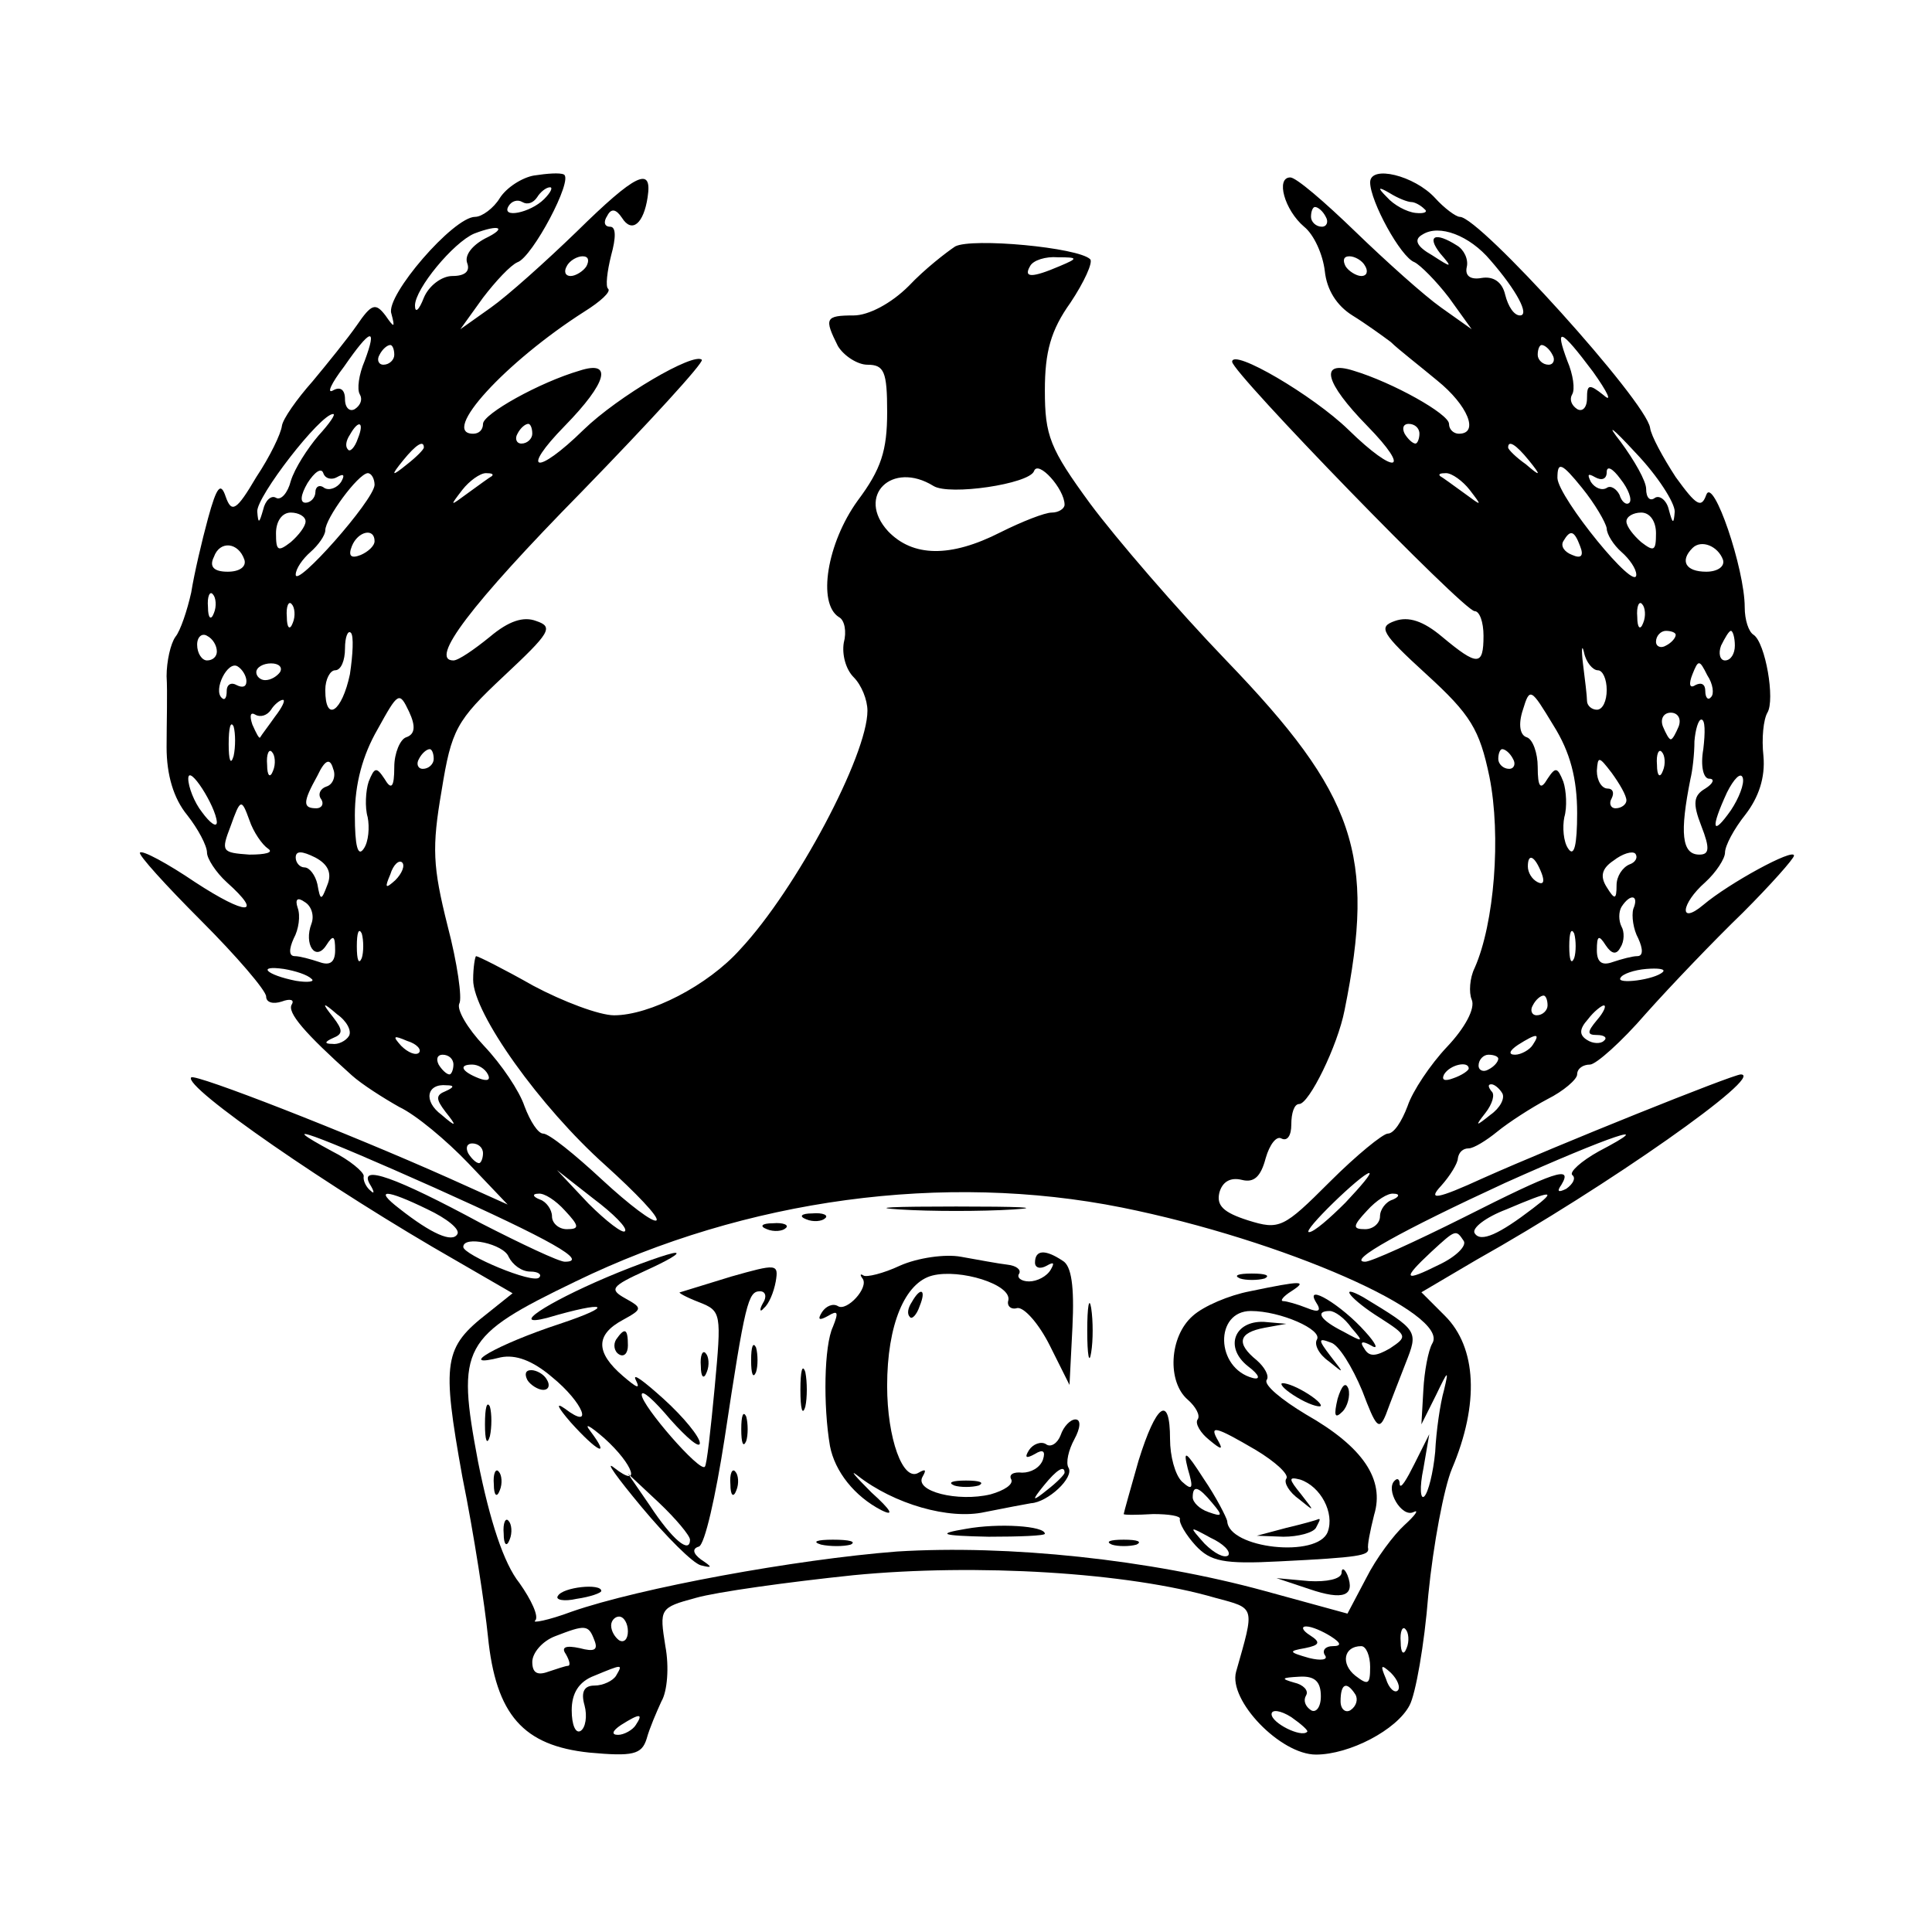 <?xml version="1.0" standalone="no"?>
<!DOCTYPE svg PUBLIC "-//W3C//DTD SVG 20010904//EN"
 "http://www.w3.org/TR/2001/REC-SVG-20010904/DTD/svg10.dtd">
<svg version="1.0" xmlns="http://www.w3.org/2000/svg"
 width="196pt" height="196pt" viewBox="0 0 196 196"
 preserveAspectRatio="xMidYMid meet">
<g transform="translate(0,196) scale(0.1,-0.1)"
fill="#000000" stroke="none">
<path d="M542 1782 c-12 -2 -28 -12 -35 -23 -6 -10 -18 -19 -25 -19 -22 0 -91
-80 -85 -98 4 -15 3 -15 -6 -2 -10 13 -14 12 -29 -10 -9 -13 -30 -39 -45 -57
-16 -18 -30 -38 -31 -45 -1 -8 -12 -31 -26 -52 -20 -34 -25 -37 -31 -20 -5 15
-9 11 -18 -22 -6 -22 -14 -56 -17 -75 -4 -18 -11 -39 -16 -45 -5 -7 -9 -25 -9
-40 1 -16 0 -48 0 -72 0 -28 7 -52 21 -69 11 -14 20 -31 20 -38 0 -6 9 -20 20
-30 38 -34 20 -34 -32 0 -28 19 -54 33 -56 30 -2 -2 26 -33 62 -69 36 -36 66
-71 66 -77 0 -6 7 -8 16 -5 8 3 13 2 10 -3 -5 -8 13 -29 61 -72 10 -9 32 -23
48 -32 17 -8 48 -34 70 -57 l40 -42 -60 27 c-103 46 -257 106 -261 102 -9 -9
141 -113 269 -186 l57 -33 -25 -20 c-45 -35 -47 -49 -26 -166 12 -59 23 -132
26 -162 8 -80 36 -111 103 -118 44 -4 53 -2 58 14 3 11 10 27 15 38 6 10 8 35
4 56 -6 38 -6 39 31 49 21 6 93 16 160 23 124 12 278 3 367 -23 41 -11 40 -8
21 -75 -8 -29 45 -84 81 -84 34 0 82 25 95 50 6 11 15 61 19 112 5 51 16 109
24 128 28 66 25 123 -7 155 l-24 24 56 33 c132 74 294 188 268 188 -8 0 -187
-72 -261 -105 -48 -22 -57 -23 -43 -8 9 10 17 23 17 28 1 6 5 10 11 10 5 0 18
8 29 17 11 9 34 24 51 33 16 8 30 20 30 25 0 6 6 10 13 10 6 0 32 23 57 52 25
28 69 74 98 102 28 28 52 55 52 58 0 8 -66 -28 -92 -50 -25 -21 -23 1 2 23 11
10 20 24 20 30 0 7 9 24 21 39 13 17 20 37 18 59 -2 18 0 37 4 44 8 13 -2 71
-14 79 -5 3 -9 15 -9 28 0 39 -32 133 -39 114 -5 -14 -10 -11 -31 18 -13 20
-25 42 -26 50 -4 27 -173 214 -193 214 -4 0 -16 9 -25 19 -21 23 -66 34 -66
16 0 -19 31 -76 45 -81 6 -3 22 -19 35 -36 l23 -32 -31 22 c-17 12 -56 47 -87
77 -31 30 -60 55 -66 55 -15 0 -6 -33 14 -50 10 -8 19 -28 21 -45 2 -19 12
-35 28 -45 13 -8 31 -21 39 -27 7 -7 29 -24 47 -39 31 -25 43 -54 22 -54 -5 0
-10 4 -10 10 0 10 -57 42 -97 54 -35 11 -29 -12 14 -56 46 -47 29 -51 -19 -4
-36 35 -118 83 -118 69 0 -11 235 -253 246 -253 5 0 9 -11 9 -25 0 -31 -6 -31
-42 -1 -19 16 -34 21 -48 16 -17 -6 -14 -12 32 -54 45 -41 54 -56 64 -104 12
-60 5 -149 -15 -194 -5 -10 -6 -25 -3 -32 4 -9 -7 -29 -25 -48 -17 -18 -35
-45 -40 -60 -6 -16 -14 -28 -20 -28 -5 0 -32 -22 -59 -49 -47 -47 -51 -49 -83
-39 -25 8 -32 15 -29 28 3 11 11 16 23 13 12 -3 19 3 24 22 4 14 11 23 16 20
6 -3 10 3 10 14 0 12 3 21 8 21 10 0 39 59 46 95 32 158 11 219 -120 355 -50
52 -112 124 -138 159 -41 56 -46 69 -46 115 0 39 6 61 26 89 14 21 23 41 20
44 -12 12 -120 22 -137 13 -9 -6 -31 -23 -47 -40 -18 -18 -41 -30 -56 -30 -29
0 -30 -3 -16 -31 6 -10 20 -19 30 -19 17 0 20 -7 20 -48 0 -39 -6 -58 -30 -90
-31 -43 -41 -104 -19 -118 6 -3 8 -15 5 -26 -2 -12 2 -27 10 -35 8 -8 14 -23
14 -34 0 -45 -72 -181 -129 -242 -33 -37 -92 -67 -128 -67 -15 0 -52 14 -82
30 -30 17 -56 30 -58 30 -1 0 -3 -11 -3 -24 0 -34 68 -129 134 -188 31 -28 55
-53 52 -56 -3 -3 -28 16 -55 41 -28 26 -54 47 -60 47 -5 0 -13 12 -19 28 -5
15 -23 42 -41 61 -17 18 -28 37 -25 43 3 5 -2 41 -12 79 -15 60 -16 79 -6 137
10 62 15 71 63 116 47 44 51 50 33 56 -13 5 -28 0 -47 -16 -16 -13 -32 -24
-37 -24 -25 0 17 56 130 171 69 71 124 131 122 134 -8 8 -85 -37 -120 -71 -48
-47 -65 -43 -19 4 43 44 49 67 15 56 -41 -12 -98 -44 -98 -54 0 -6 -4 -10 -10
-10 -34 0 33 73 113 124 16 10 27 20 24 23 -3 2 -1 18 3 34 5 18 5 29 -1 29
-6 0 -7 5 -3 11 4 8 9 7 15 -2 10 -16 22 -6 26 21 5 32 -12 24 -72 -35 -31
-30 -70 -65 -87 -77 l-31 -22 23 32 c13 17 28 33 35 36 15 5 57 84 47 89 -4 2
-17 1 -30 -1z m10 -24 c-14 -14 -44 -20 -36 -7 3 5 9 7 14 4 5 -3 11 -1 15 5
3 5 9 10 13 10 3 0 1 -5 -6 -12z m880 -3 c3 0 9 -3 13 -7 4 -3 0 -5 -9 -4 -9
1 -22 8 -29 16 -10 10 -9 11 3 4 8 -5 18 -9 22 -9z m-87 -15 c3 -5 1 -10 -4
-10 -6 0 -11 5 -11 10 0 6 2 10 4 10 3 0 8 -4 11 -10z m-853 -22 c-13 -7 -21
-17 -18 -25 3 -8 -2 -13 -15 -13 -11 0 -24 -10 -29 -22 -5 -13 -9 -16 -9 -8 0
17 39 64 60 73 26 10 34 6 11 -5z m1020 -22 c27 -31 40 -56 30 -56 -6 0 -12 9
-15 21 -3 13 -12 19 -24 17 -11 -2 -17 2 -15 11 2 8 -3 18 -10 22 -22 14 -31
10 -17 -8 13 -15 12 -15 -8 -2 -16 9 -19 16 -10 21 17 11 48 -1 69 -26z m-917
-6 c-3 -5 -11 -10 -16 -10 -6 0 -7 5 -4 10 3 6 11 10 16 10 6 0 7 -4 4 -10z
m480 0 c-28 -12 -37 -12 -30 0 3 6 16 10 28 9 21 0 21 -1 2 -9z m310 0 c3 -5
2 -10 -4 -10 -5 0 -13 5 -16 10 -3 6 -2 10 4 10 5 0 13 -4 16 -10z m-1015 -96
c-6 -14 -8 -29 -5 -34 3 -5 1 -11 -5 -15 -5 -3 -10 1 -10 10 0 10 -5 13 -12 9
-7 -4 -2 7 11 24 27 39 34 41 21 6z m1246 -11 c15 -21 20 -32 11 -24 -15 12
-17 11 -17 -3 0 -10 -5 -14 -10 -11 -6 4 -8 10 -5 15 3 5 1 20 -5 34 -13 35
-7 33 26 -11z m-1216 17 c0 -5 -5 -10 -11 -10 -5 0 -7 5 -4 10 3 6 8 10 11 10
2 0 4 -4 4 -10z m1175 0 c3 -5 1 -10 -4 -10 -6 0 -11 5 -11 10 0 6 2 10 4 10
3 0 8 -4 11 -10z m-1252 -82 c-11 -13 -24 -33 -28 -46 -3 -12 -10 -20 -15 -17
-5 3 -11 -3 -13 -12 -4 -14 -5 -15 -6 -2 -1 15 64 99 77 99 3 0 -4 -10 -15
-22z m1376 -77 c-1 -13 -2 -13 -6 2 -2 9 -9 15 -14 12 -5 -4 -9 0 -9 9 0 8
-12 29 -26 48 -15 19 -9 15 15 -11 23 -24 40 -51 40 -60z m-1336 74 c-3 -9 -8
-14 -10 -11 -3 3 -2 9 2 15 9 16 15 13 8 -4z m177 5 c0 -5 -5 -10 -11 -10 -5
0 -7 5 -4 10 3 6 8 10 11 10 2 0 4 -4 4 -10z m900 0 c0 -5 -2 -10 -4 -10 -3 0
-8 5 -11 10 -3 6 -1 10 4 10 6 0 11 -4 11 -10z m-1010 -14 c0 -2 -8 -10 -17
-17 -16 -13 -17 -12 -4 4 13 16 21 21 21 13z m1121 -13 c13 -16 12 -17 -3 -4
-10 7 -18 15 -18 17 0 8 8 3 21 -13z m-1209 -17 c7 4 8 2 4 -5 -4 -6 -12 -9
-17 -6 -5 4 -9 1 -9 -4 0 -6 -5 -11 -10 -11 -6 0 -5 8 2 20 7 11 14 16 16 10
2 -6 9 -7 14 -4z m738 -28 c0 -4 -6 -8 -13 -8 -7 0 -30 -9 -52 -20 -51 -26
-89 -25 -114 1 -33 36 4 72 46 46 16 -10 97 2 102 15 4 12 31 -18 31 -34z
m550 -24 c0 -6 7 -17 15 -24 8 -7 15 -17 15 -23 0 -19 -79 78 -80 98 0 17 4
16 25 -10 13 -16 24 -35 25 -41z m23 26 c-3 -3 -8 1 -10 8 -3 6 -9 10 -13 7
-5 -3 -12 0 -16 6 -4 8 -3 9 4 5 7 -4 12 -2 12 5 0 7 6 4 14 -7 8 -10 12 -21
9 -24z m-1273 18 c-1 -16 -80 -105 -80 -91 0 6 7 16 15 23 8 7 15 17 15 22 0
12 33 57 43 58 4 0 7 -6 7 -12z m119 9 c-2 -1 -13 -9 -24 -17 -19 -14 -19 -14
-6 3 7 9 18 17 24 17 6 0 8 -1 6 -3z m992 -14 c13 -17 13 -17 -6 -3 -11 8 -22
16 -24 17 -2 2 0 3 6 3 6 0 17 -8 24 -17z m-1181 -32 c0 -5 -7 -14 -15 -21
-13 -10 -15 -9 -15 9 0 12 6 21 15 21 8 0 15 -4 15 -9z m1370 -12 c0 -18 -2
-19 -15 -9 -8 7 -15 16 -15 21 0 5 7 9 15 9 9 0 15 -9 15 -21z m-1300 -8 c0
-5 -7 -11 -14 -14 -10 -4 -13 -1 -9 9 6 15 23 19 23 5z m1223 -5 c4 -10 1 -13
-8 -9 -8 3 -12 9 -9 14 7 12 11 11 17 -5z m-1355 -14 c2 -7 -5 -12 -17 -12
-14 0 -19 5 -14 15 6 17 25 15 31 -3z m1500 0 c2 -7 -6 -12 -17 -12 -21 0 -27
11 -14 24 9 9 26 2 31 -12z m-1531 -54 c-3 -8 -6 -5 -6 6 -1 11 2 17 5 13 3
-3 4 -12 1 -19z m80 -10 c-3 -8 -6 -5 -6 6 -1 11 2 17 5 13 3 -3 4 -12 1 -19z
m1370 0 c-3 -8 -6 -5 -6 6 -1 11 2 17 5 13 3 -3 4 -12 1 -19z m-1447 -29 c0
-5 -4 -9 -10 -9 -5 0 -10 7 -10 16 0 8 5 12 10 9 6 -3 10 -10 10 -16z m135
-23 c-8 -38 -25 -50 -25 -16 0 11 5 20 10 20 6 0 10 10 10 22 0 12 3 19 6 16
3 -3 2 -22 -1 -42z m1266 4 c5 0 9 -9 9 -20 0 -11 -4 -20 -10 -20 -5 0 -10 4
-10 9 0 5 -2 21 -4 37 -2 16 -1 21 1 12 2 -10 9 -18 14 -18z m79 36 c0 -3 -4
-8 -10 -11 -5 -3 -10 -1 -10 4 0 6 5 11 10 11 6 0 10 -2 10 -4z m60 -11 c0 -8
-4 -15 -10 -15 -5 0 -7 7 -4 15 4 8 8 15 10 15 2 0 4 -7 4 -15z m-1510 -36 c0
-6 -4 -7 -10 -4 -5 3 -10 1 -10 -6 0 -7 -2 -10 -5 -7 -9 8 6 38 16 32 5 -3 9
-10 9 -15z m34 9 c-3 -4 -9 -8 -15 -8 -5 0 -9 4 -9 8 0 5 7 9 15 9 8 0 12 -4
9 -9z m1452 -25 c-3 -4 -6 -1 -6 6 0 7 -4 9 -10 6 -6 -4 -7 1 -3 11 6 15 7 15
15 -1 6 -9 7 -19 4 -22z m-1324 -41 c-6 -2 -12 -16 -12 -30 0 -21 -3 -24 -10
-12 -8 12 -10 12 -16 -3 -3 -9 -4 -26 -1 -36 2 -10 1 -25 -4 -32 -6 -9 -9 3
-9 34 0 32 8 61 23 87 21 38 22 39 32 18 7 -15 6 -23 -3 -26z m1188 -77 c0
-32 -3 -45 -9 -36 -5 7 -6 22 -4 32 3 10 2 27 -1 36 -6 15 -8 15 -16 3 -7 -12
-10 -9 -10 12 0 14 -5 28 -11 30 -7 2 -9 13 -4 28 7 23 8 22 31 -16 17 -27 24
-54 24 -89z m-1321 98 c-7 -10 -14 -19 -15 -21 -1 -2 -4 4 -8 13 -3 9 -2 13 3
10 5 -3 12 -1 16 5 3 5 9 10 12 10 3 0 -1 -8 -8 -17z m1424 -10 c-3 -7 -6 -13
-8 -13 -2 0 -5 6 -8 13 -3 8 1 14 8 14 7 0 11 -6 8 -14z m-1466 -30 c-3 -10
-5 -4 -5 12 0 17 2 24 5 18 2 -7 2 -21 0 -30z m1491 7 c-3 -17 0 -30 6 -30 6
0 4 -5 -4 -10 -12 -7 -13 -15 -4 -38 9 -23 8 -29 -2 -29 -18 0 -20 22 -9 77 2
8 4 25 4 38 1 12 4 22 7 22 4 0 4 -13 2 -30z m-1451 -22 c-3 -8 -6 -5 -6 6 -1
11 2 17 5 13 3 -3 4 -12 1 -19z m163 12 c0 -5 -5 -10 -11 -10 -5 0 -7 5 -4 10
3 6 8 10 11 10 2 0 4 -4 4 -10z m1095 0 c3 -5 1 -10 -4 -10 -6 0 -11 5 -11 10
0 6 2 10 4 10 3 0 8 -4 11 -10z m152 -12 c-3 -8 -6 -5 -6 6 -1 11 2 17 5 13 3
-3 4 -12 1 -19z m-1356 -16 c-6 -2 -9 -8 -5 -13 3 -5 0 -9 -5 -9 -14 0 -14 6
1 33 8 17 13 18 16 7 3 -7 0 -16 -7 -18z m1319 -14 c0 -4 -5 -8 -11 -8 -5 0
-7 5 -4 10 3 6 1 10 -4 10 -6 0 -11 8 -11 18 1 15 2 15 15 -2 8 -11 15 -23 15
-28z m-1430 -22 c0 -6 -7 -1 -15 10 -8 10 -14 26 -14 34 0 16 28 -28 29 -44z
m1536 12 c-19 -27 -21 -19 -4 18 7 14 14 21 16 15 2 -6 -4 -21 -12 -33z
m-1484 -39 c6 -4 -3 -6 -19 -6 -28 2 -29 3 -19 29 10 28 11 28 19 6 4 -12 13
-25 19 -29z m60 -37 c-6 -16 -7 -16 -10 1 -2 9 -8 17 -13 17 -5 0 -9 5 -9 10
0 7 6 7 20 0 13 -7 17 -16 12 -28z m1321 21 c-7 -3 -13 -12 -13 -21 0 -15 -2
-15 -10 -2 -7 11 -5 19 7 27 9 7 19 10 22 7 3 -4 0 -9 -6 -11z m-1252 -16
c-10 -9 -11 -8 -5 6 3 10 9 15 12 12 3 -3 0 -11 -7 -18z m1163 7 c3 -8 2 -12
-4 -9 -6 3 -10 10 -10 16 0 14 7 11 14 -7z m-1248 -51 c-8 -21 4 -39 15 -22 7
11 9 10 9 -5 0 -12 -5 -16 -16 -12 -9 3 -20 6 -25 6 -6 0 -6 7 -1 18 5 9 7 23
4 31 -3 9 0 11 7 6 7 -4 10 -14 7 -22z m1341 15 c-2 -7 0 -21 5 -30 5 -11 5
-18 -1 -18 -5 0 -16 -3 -25 -6 -11 -4 -16 0 -16 12 0 15 2 16 9 5 6 -9 11 -10
15 -2 4 6 4 16 1 21 -3 6 -3 15 0 20 9 14 18 12 12 -2z m-1290 -50 c-3 -7 -5
-2 -5 12 0 14 2 19 5 13 2 -7 2 -19 0 -25z m1230 0 c-3 -7 -5 -2 -5 12 0 14 2
19 5 13 2 -7 2 -19 0 -25z m-1281 -21 c4 -3 -4 -4 -16 -2 -30 6 -40 16 -12 12
12 -2 24 -6 28 -10z m1371 7 c-8 -8 -48 -13 -43 -6 2 4 14 8 26 9 12 1 20 0
17 -3z m-117 -34 c0 -5 -5 -10 -11 -10 -5 0 -7 5 -4 10 3 6 8 10 11 10 2 0 4
-4 4 -10z m-1216 -31 c-3 -5 -11 -9 -17 -8 -8 0 -8 2 1 6 10 4 10 8 0 21 -12
15 -11 16 4 3 10 -7 15 -17 12 -22z m1266 16 c-10 -12 -10 -15 0 -15 8 0 11
-3 7 -6 -3 -3 -11 -3 -17 1 -8 5 -8 11 1 21 6 8 14 14 16 14 3 0 0 -7 -7 -15z
m-1195 -33 c-3 -3 -11 0 -18 7 -9 10 -8 11 6 5 10 -3 15 -9 12 -12z m1130 8
c-3 -5 -12 -10 -18 -10 -7 0 -6 4 3 10 19 12 23 12 15 0z m-1095 -20 c0 -5 -2
-10 -4 -10 -3 0 -8 5 -11 10 -3 6 -1 10 4 10 6 0 11 -4 11 -10z m1060 6 c0 -3
-4 -8 -10 -11 -5 -3 -10 -1 -10 4 0 6 5 11 10 11 6 0 10 -2 10 -4z m-1025 -16
c3 -6 -1 -7 -9 -4 -18 7 -21 14 -7 14 6 0 13 -4 16 -10z m995 6 c0 -2 -7 -7
-16 -10 -8 -3 -12 -2 -9 4 6 10 25 14 25 6z m-1038 -23 c-10 -4 -10 -8 0 -21
12 -15 11 -16 -4 -3 -19 14 -15 32 5 30 8 0 8 -2 -1 -6z m1072 -2 c3 -5 -2
-15 -12 -22 -15 -12 -16 -12 -5 2 7 9 10 19 6 22 -3 4 -4 7 0 7 3 0 8 -4 11
-9z m-1083 -96 c118 -53 157 -75 132 -75 -6 0 -44 18 -85 39 -87 47 -124 60
-113 40 5 -8 5 -11 1 -7 -4 3 -8 10 -7 15 0 4 -14 16 -32 25 -63 34 -17 17
104 -37z m1181 37 c-18 -10 -30 -21 -27 -24 4 -3 1 -9 -6 -14 -8 -4 -10 -3 -5
4 12 20 -6 14 -99 -33 -50 -25 -94 -45 -100 -45 -20 0 38 32 142 80 107 48
158 65 95 32z m-1132 -2 c0 -5 -2 -10 -4 -10 -3 0 -8 5 -11 10 -3 6 -1 10 4
10 6 0 11 -4 11 -10z m144 -79 c-2 -3 -19 10 -37 28 l-32 34 37 -29 c20 -15
35 -30 32 -33z m731 29 c-16 -16 -32 -30 -37 -30 -8 0 53 59 61 60 3 0 -8 -13
-24 -30z m-931 -7 c19 -9 33 -20 30 -25 -5 -9 -26 0 -59 26 -26 20 -14 20 29
-1z m139 -1 c15 -16 15 -19 2 -19 -8 0 -15 6 -15 13 0 7 -6 15 -12 17 -8 3 -8
6 -2 6 6 1 18 -7 27 -17z m565 3 c164 -33 334 -108 315 -138 -4 -7 -8 -28 -9
-47 l-2 -35 15 30 c12 25 13 26 8 5 -4 -14 -8 -42 -9 -63 -2 -21 -7 -41 -11
-45 -4 -4 -5 9 -1 28 l6 35 -15 -30 c-8 -16 -14 -26 -15 -21 0 5 -2 7 -5 4
-10 -9 7 -38 19 -32 6 3 2 -3 -9 -13 -11 -10 -29 -34 -39 -54 l-19 -36 -84 23
c-117 32 -260 47 -373 40 -103 -8 -261 -37 -330 -61 -24 -9 -41 -12 -37 -9 4
4 -4 21 -16 38 -16 20 -30 63 -42 123 -22 117 -17 127 99 183 173 84 374 111
554 75z m275 8 c-7 -2 -13 -10 -13 -17 0 -7 -7 -13 -15 -13 -13 0 -13 3 2 19
9 10 21 18 27 17 6 0 6 -3 -1 -6z m142 -9 c-34 -26 -53 -35 -59 -25 -3 5 11
16 32 24 47 20 52 20 27 1z m-70 -33 c3 -5 -8 -16 -25 -24 -36 -18 -38 -15 -8
13 25 23 25 23 33 11z m-969 -16 c4 -8 13 -15 22 -15 8 0 12 -3 9 -6 -6 -7
-77 23 -77 31 0 12 41 3 46 -10z m121 -380 c0 -8 -4 -12 -9 -9 -4 3 -8 9 -8
15 0 5 4 9 8 9 5 0 9 -7 9 -15z m-34 -9 c4 -10 0 -12 -15 -8 -14 3 -19 1 -14
-6 4 -7 5 -12 2 -12 -2 0 -11 -3 -20 -6 -11 -4 -16 -1 -16 10 0 9 10 21 23 26
31 12 34 12 40 -4z m747 4 c11 -7 11 -10 2 -10 -7 0 -11 -4 -8 -9 4 -5 -4 -6
-16 -3 -21 6 -21 7 -4 10 15 3 16 6 5 13 -8 5 -9 9 -4 9 6 0 17 -5 25 -10z
m77 -12 c-3 -8 -6 -5 -6 6 -1 11 2 17 5 13 3 -3 4 -12 1 -19z m-37 -19 c0 -18
-2 -19 -15 -9 -15 12 -12 30 6 30 5 0 9 -10 9 -21z m-765 -9 c-3 -5 -13 -10
-22 -10 -10 0 -14 -6 -10 -20 3 -11 1 -23 -4 -26 -5 -3 -9 6 -9 21 0 17 7 29
23 35 29 12 29 12 22 0z m793 -15 c-3 -3 -9 2 -12 12 -6 14 -5 15 5 6 7 -7 10
-15 7 -18z m-78 -6 c0 -11 -5 -17 -10 -14 -6 4 -8 10 -5 15 3 5 -3 11 -12 13
-14 4 -13 5 5 6 16 1 22 -5 22 -20z m35 2 c3 -5 1 -12 -5 -16 -5 -3 -10 1 -10
9 0 18 6 21 15 7z m-49 -38 c-6 -6 -36 9 -36 18 0 5 9 4 20 -3 10 -7 18 -14
16 -15z m-681 7 c-3 -5 -12 -10 -18 -10 -7 0 -6 4 3 10 19 12 23 12 15 0z"/>
<path d="M913 733 c31 -2 83 -2 115 0 31 2 5 3 -58 3 -63 0 -89 -1 -57 -3z"/>
<path d="M818 723 c7 -3 16 -2 19 1 4 3 -2 6 -13 5 -11 0 -14 -3 -6 -6z"/>
<path d="M778 713 c7 -3 16 -2 19 1 4 3 -2 6 -13 5 -11 0 -14 -3 -6 -6z"/>
<path d="M615 664 c-61 -26 -99 -51 -60 -41 61 18 70 13 13 -6 -64 -21 -107
-46 -60 -34 15 3 32 -3 52 -20 32 -26 43 -55 13 -32 -10 7 -7 1 6 -14 27 -30
41 -37 20 -9 -7 9 -1 6 14 -7 30 -27 38 -52 10 -30 -10 8 3 -10 28 -40 25 -30
52 -57 60 -59 12 -3 12 -2 0 6 -8 6 -9 11 -2 13 6 2 17 51 26 109 21 139 24
150 36 150 6 0 7 -6 3 -12 -4 -7 -3 -10 1 -5 5 4 10 16 12 27 3 18 1 18 -45 5
-26 -8 -49 -15 -52 -16 -3 0 6 -5 19 -10 23 -9 23 -11 16 -87 -4 -42 -8 -79
-10 -80 -5 -6 -64 62 -64 73 0 6 13 -6 29 -25 17 -19 30 -30 30 -24 0 6 -16
26 -37 45 -20 18 -32 27 -28 19 5 -10 1 -8 -13 4 -28 24 -28 42 0 57 20 11 20
12 2 22 -16 9 -14 12 21 28 22 10 36 18 30 18 -5 0 -37 -11 -70 -25z m85 -266
c0 -15 -18 0 -41 35 l-22 32 31 -29 c18 -17 32 -34 32 -38z"/>
<path d="M913 676 c-17 -8 -34 -12 -37 -10 -3 2 -4 1 -1 -3 7 -9 -16 -34 -25
-28 -5 3 -12 0 -16 -6 -5 -8 -3 -9 6 -4 10 6 11 4 5 -11 -9 -19 -10 -80 -3
-121 5 -26 25 -51 52 -65 14 -7 10 0 -10 18 -16 16 -23 24 -14 17 37 -29 93
-45 129 -37 20 4 41 8 47 9 17 1 44 26 38 36 -3 5 0 18 6 29 6 11 7 20 1 20
-5 0 -12 -7 -15 -16 -3 -8 -10 -13 -15 -9 -5 3 -13 0 -17 -6 -5 -8 -3 -9 6 -4
8 5 11 3 8 -6 -3 -8 -12 -13 -21 -13 -9 1 -14 -2 -11 -7 2 -5 -7 -11 -21 -15
-33 -8 -78 3 -69 18 4 7 3 8 -4 4 -16 -10 -32 35 -32 88 0 62 18 105 46 112
28 7 80 -9 77 -25 -2 -6 3 -10 9 -8 7 1 22 -16 33 -38 l20 -40 3 59 c2 41 -1
62 -10 67 -18 12 -28 11 -28 -2 0 -5 5 -7 12 -3 7 4 8 3 4 -4 -4 -7 -14 -12
-22 -12 -8 0 -13 4 -10 8 2 4 -3 8 -12 9 -9 1 -30 5 -47 8 -16 3 -44 -1 -62
-9z m167 -210 c0 -2 -8 -10 -17 -17 -16 -13 -17 -12 -4 4 13 16 21 21 21 13z"/>
<path d="M1258 663 c6 -2 18 -2 25 0 6 3 1 5 -13 5 -14 0 -19 -2 -12 -5z"/>
<path d="M1268 650 c-21 -4 -47 -15 -58 -25 -24 -21 -26 -67 -5 -85 8 -7 13
-16 10 -20 -3 -4 3 -14 12 -21 12 -10 14 -10 9 -1 -10 17 -3 15 38 -9 20 -12
34 -25 31 -29 -3 -4 3 -14 13 -21 16 -13 16 -13 2 5 -13 16 -13 18 -1 15 21
-7 35 -34 28 -53 -10 -27 -101 -17 -102 11 -1 4 -11 24 -24 43 -18 28 -21 30
-16 10 6 -20 5 -23 -6 -13 -7 7 -12 26 -12 43 0 46 -14 36 -32 -22 -8 -28 -15
-53 -15 -54 0 -1 13 -1 30 0 16 0 28 -2 27 -5 -1 -4 6 -16 16 -27 15 -16 28
-19 85 -16 81 4 91 6 90 13 -1 3 2 18 6 34 11 36 -11 69 -69 102 -25 15 -43
30 -40 35 3 4 -2 13 -10 20 -21 17 -19 28 8 33 l22 4 -23 2 c-30 1 -40 -26
-16 -45 12 -9 13 -14 5 -12 -38 10 -39 68 -2 68 30 0 73 -19 67 -29 -3 -5 2
-15 12 -22 16 -13 16 -13 2 5 -13 17 -13 19 0 14 8 -2 22 -25 32 -49 14 -37
17 -41 24 -24 4 11 13 34 20 52 13 33 13 33 -43 67 -27 15 -12 -3 17 -21 28
-18 28 -19 10 -31 -14 -8 -21 -9 -26 0 -5 7 -2 8 7 3 8 -5 5 2 -6 14 -24 27
-62 50 -50 30 6 -9 3 -11 -9 -6 -10 4 -21 7 -24 7 -4 0 0 5 8 10 17 11 11 11
-42 0z m103 -37 c13 -15 12 -15 -8 -4 -24 12 -29 21 -14 21 5 0 15 -7 22 -17z
m-141 -178 c11 -13 10 -14 -4 -9 -9 3 -16 10 -16 15 0 13 6 11 20 -6z m16 -53
c-4 -3 -14 2 -24 12 -16 18 -16 18 6 6 13 -6 21 -14 18 -18z"/>
<path d="M925 639 c-4 -6 -5 -12 -2 -15 2 -3 7 2 10 11 7 17 1 20 -8 4z"/>
<path d="M1103 610 c0 -25 2 -35 4 -22 2 12 2 32 0 45 -2 12 -4 2 -4 -23z"/>
<path d="M625 601 c-3 -5 -2 -12 3 -15 5 -3 9 1 9 9 0 17 -3 19 -12 6z"/>
<path d="M762 580 c0 -14 2 -19 5 -12 2 6 2 18 0 25 -3 6 -5 1 -5 -13z"/>
<path d="M711 574 c0 -11 3 -14 6 -6 3 7 2 16 -1 19 -3 4 -6 -2 -5 -13z"/>
<path d="M812 550 c0 -19 2 -27 5 -17 2 9 2 25 0 35 -3 9 -5 1 -5 -18z"/>
<path d="M535 560 c3 -5 11 -10 16 -10 6 0 7 5 4 10 -3 6 -11 10 -16 10 -6 0
-7 -4 -4 -10z"/>
<path d="M1300 556 c0 -3 9 -10 20 -16 11 -6 20 -8 20 -6 0 3 -9 10 -20 16
-11 6 -20 8 -20 6z"/>
<path d="M1357 541 c-4 -17 -3 -21 5 -13 5 5 8 16 6 23 -3 8 -7 3 -11 -10z"/>
<path d="M492 515 c0 -16 2 -22 5 -12 2 9 2 23 0 30 -3 6 -5 -1 -5 -18z"/>
<path d="M752 510 c0 -14 2 -19 5 -12 2 6 2 18 0 25 -3 6 -5 1 -5 -13z"/>
<path d="M501 454 c0 -11 3 -14 6 -6 3 7 2 16 -1 19 -3 4 -6 -2 -5 -13z"/>
<path d="M741 454 c0 -11 3 -14 6 -6 3 7 2 16 -1 19 -3 4 -6 -2 -5 -13z"/>
<path d="M968 453 c6 -2 18 -2 25 0 6 3 1 5 -13 5 -14 0 -19 -2 -12 -5z"/>
<path d="M511 404 c0 -11 3 -14 6 -6 3 7 2 16 -1 19 -3 4 -6 -2 -5 -13z"/>
<path d="M980 409 c-30 -5 -26 -7 23 -8 31 0 57 1 57 3 0 8 -47 11 -80 5z"/>
<path d="M1305 410 l-30 -8 27 -1 c15 0 30 4 33 9 3 6 5 9 3 9 -2 -1 -16 -5
-33 -9z"/>
<path d="M833 393 c9 -2 23 -2 30 0 6 3 -1 5 -18 5 -16 0 -22 -2 -12 -5z"/>
<path d="M1128 393 c6 -2 18 -2 25 0 6 3 1 5 -13 5 -14 0 -19 -2 -12 -5z"/>
<path d="M1361 364 c-1 -6 -15 -9 -33 -8 l-33 3 33 -11 c35 -12 47 -7 39 14
-3 7 -6 8 -6 2z"/>
<path d="M566 341 c-3 -4 6 -6 19 -3 14 2 25 6 25 8 0 8 -39 4 -44 -5z"/>
</g>
</svg>
